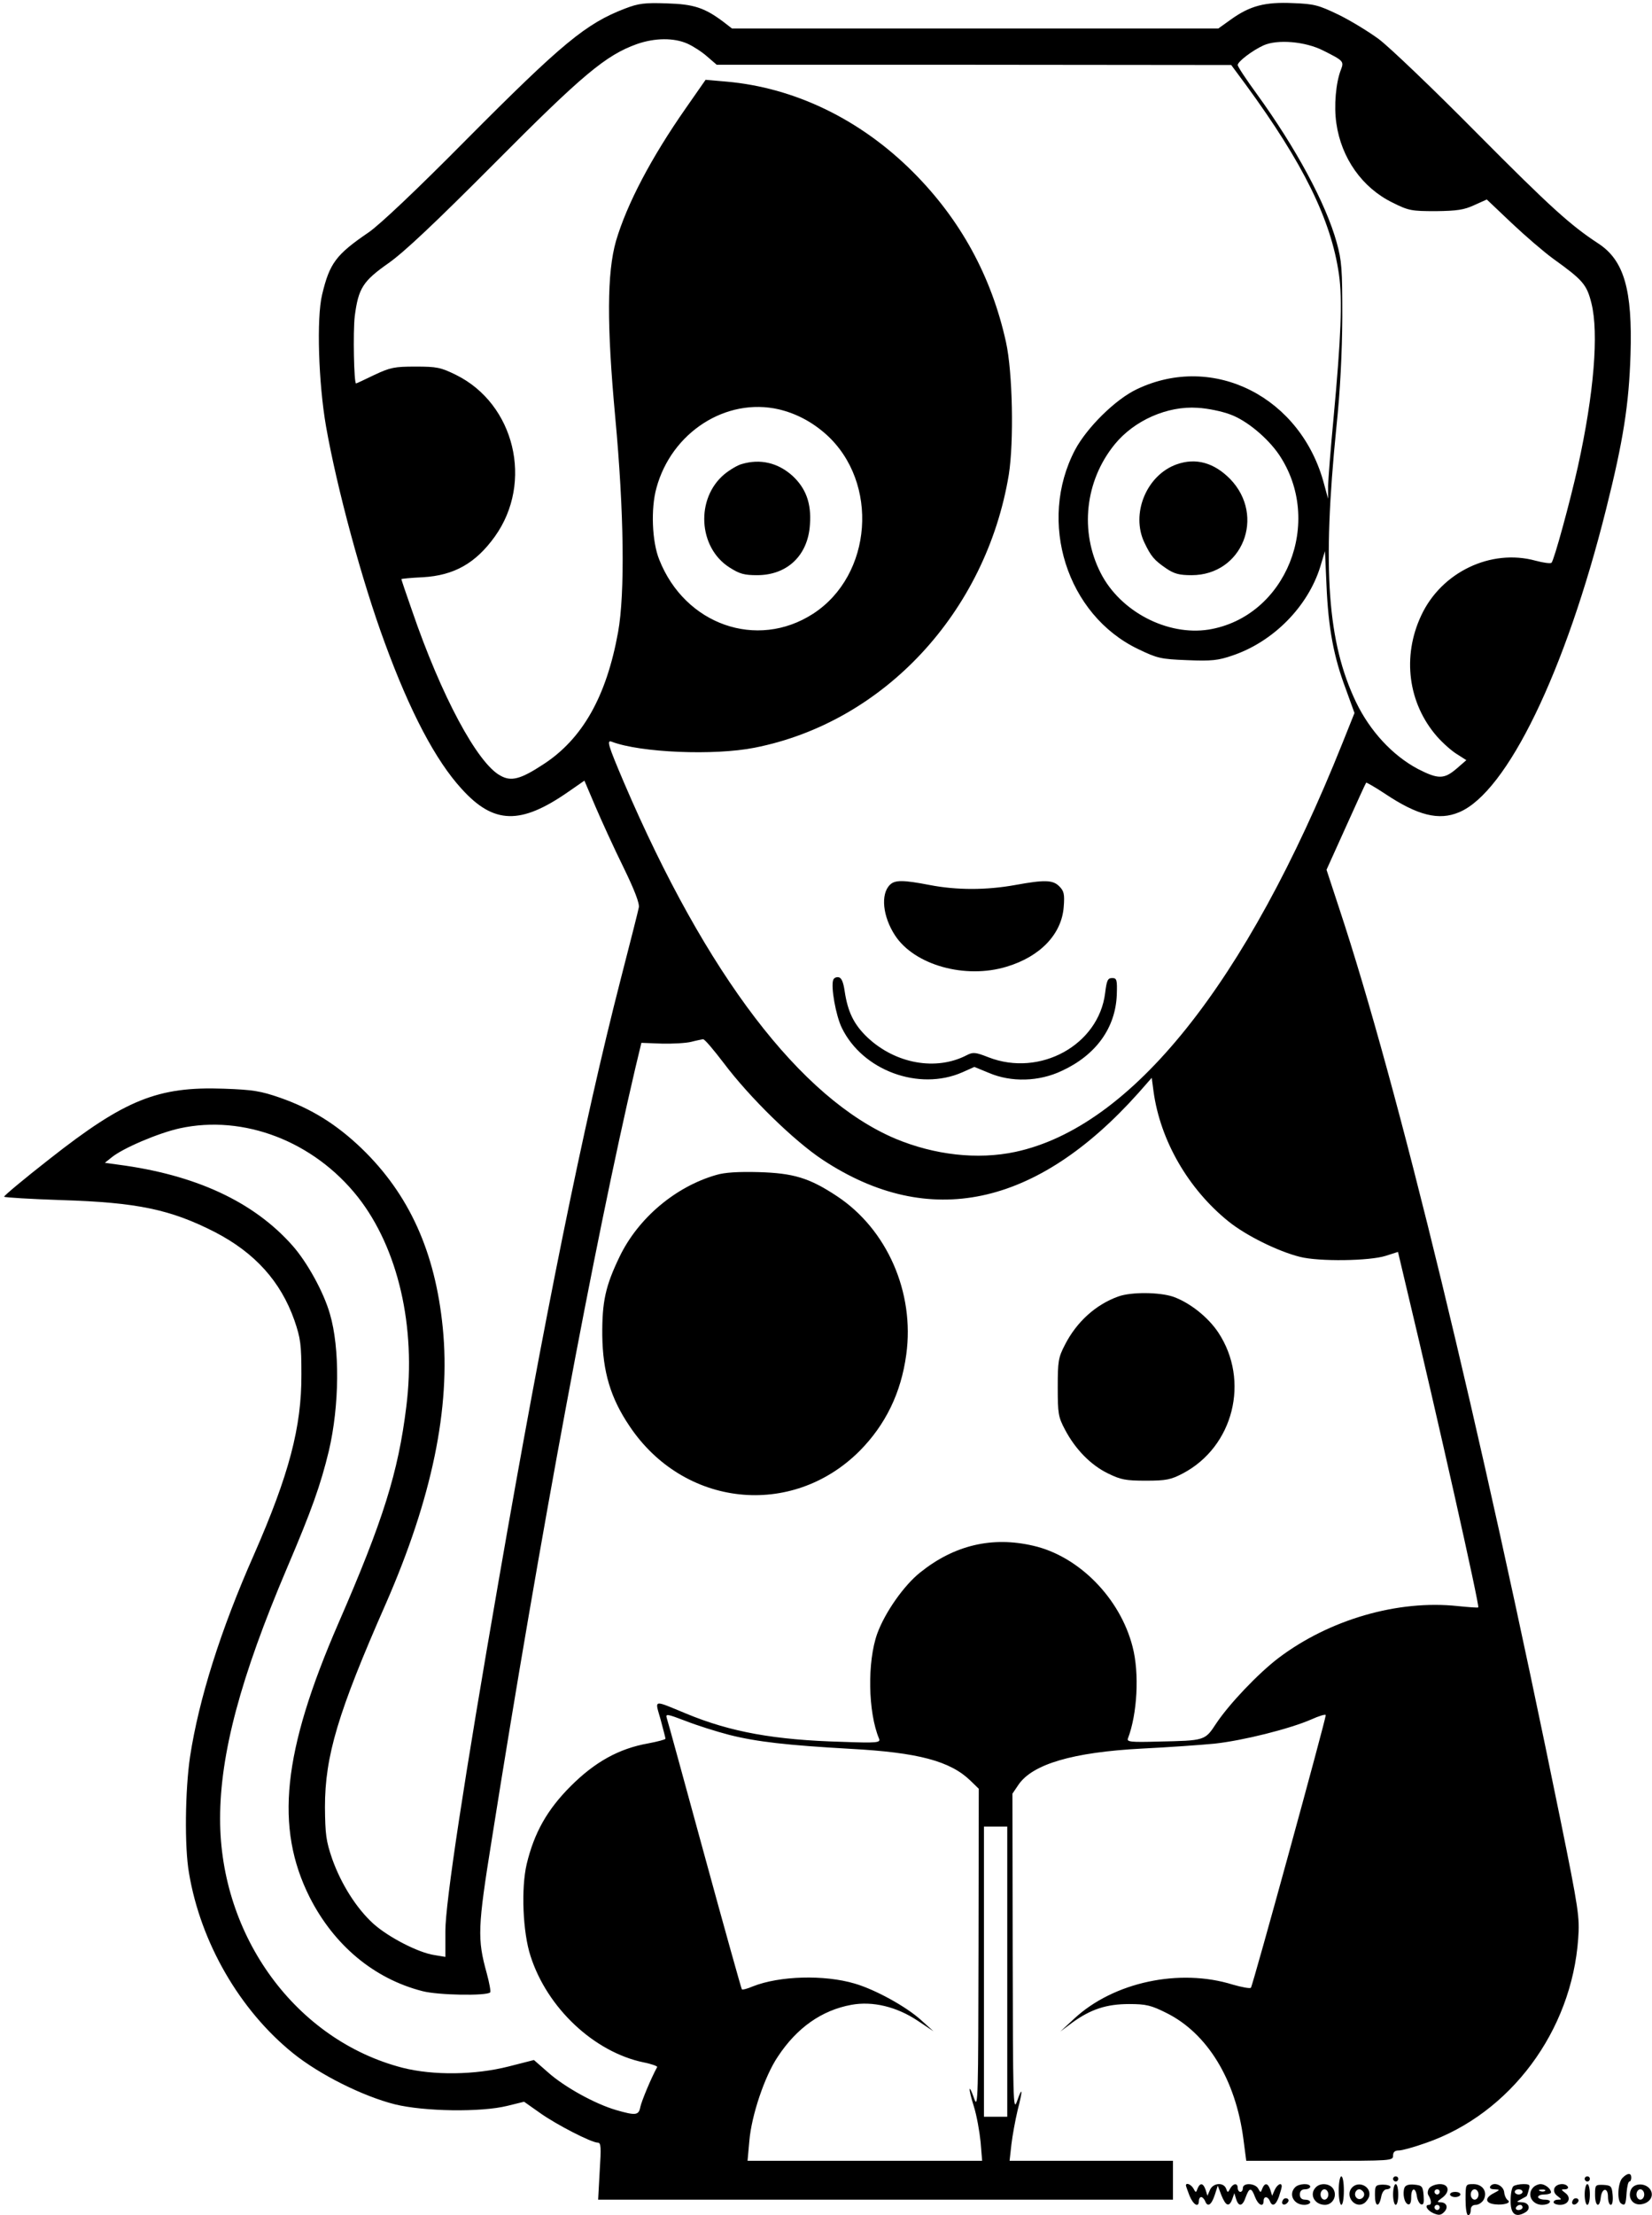 <?xml version="1.0" standalone="no"?>
<!DOCTYPE svg PUBLIC "-//W3C//DTD SVG 20010904//EN"
 "http://www.w3.org/TR/2001/REC-SVG-20010904/DTD/svg10.dtd">
<svg version="1.0" xmlns="http://www.w3.org/2000/svg"
 width="638pt" height="855pt" viewBox="0 0 638 855"
 preserveAspectRatio="xMidYMid meet">

<g transform="translate(0,855) scale(0.1,-0.1)"
fill="#000000" stroke="none">
<path d="M2414 8517 c-151 -58 -242 -133 -614 -507 -191 -193 -331 -325 -375
-356 -128 -87 -152 -120 -181 -241 -22 -91 -14 -341 15 -508 42 -239 139 -598
227 -836 98 -268 197 -455 297 -564 124 -137 228 -139 412 -11 l62 43 43 -101
c24 -56 72 -161 108 -234 42 -86 63 -140 59 -155 -2 -12 -34 -137 -70 -277
-144 -560 -296 -1311 -471 -2320 -134 -770 -206 -1244 -206 -1354 l0 -99 -42
7 c-62 9 -178 69 -236 121 -65 59 -124 152 -159 250 -24 70 -27 95 -28 200 0
197 50 365 235 785 178 407 251 756 220 1065 -29 293 -130 516 -314 693 -97
93 -194 153 -314 195 -75 26 -105 31 -218 35 -254 9 -381 -42 -671 -270 -100
-78 -180 -145 -177 -147 3 -3 103 -9 222 -13 292 -9 421 -36 593 -124 154 -80
253 -190 306 -340 24 -70 27 -94 27 -209 1 -203 -48 -387 -183 -695 -129 -291
-213 -558 -247 -780 -19 -128 -22 -349 -4 -450 45 -268 196 -529 402 -695 103
-83 270 -166 393 -197 114 -28 333 -31 434 -6 l65 16 61 -43 c63 -45 199 -115
224 -115 12 0 13 -18 7 -110 l-6 -110 1110 0 1110 0 0 75 0 75 -315 0 -316 0
7 63 c4 34 15 94 24 132 21 81 19 96 -3 33 -14 -39 -15 8 -16 573 l-1 616 23
34 c54 80 210 126 477 140 102 5 228 14 280 19 111 12 290 57 373 93 31 14 57
22 57 17 0 -17 -282 -1045 -289 -1052 -3 -4 -35 2 -70 12 -205 64 -460 10
-612 -131 l-54 -50 47 35 c71 51 131 71 219 71 65 0 85 -5 143 -34 158 -78
268 -257 298 -487 l11 -84 283 0 c277 0 284 0 284 20 0 14 7 20 23 20 12 0 59
13 104 29 326 113 563 432 588 789 6 81 2 111 -69 460 -313 1537 -627 2831
-854 3516 l-49 149 75 166 c41 91 76 168 78 170 1 2 34 -17 72 -42 127 -85
209 -105 287 -72 185 77 411 543 568 1171 66 263 88 403 94 595 8 251 -25 364
-124 429 -107 70 -184 139 -468 425 -170 172 -341 335 -380 364 -38 28 -108
71 -155 94 -77 37 -94 42 -176 45 -108 5 -166 -10 -240 -63 l-49 -35 -939 0
-939 0 -31 24 c-74 56 -116 70 -221 73 -85 3 -109 0 -161 -20z m242 -136 c22
-10 56 -32 76 -50 l36 -31 993 0 994 -1 57 -77 c221 -302 329 -521 359 -731
14 -98 8 -244 -21 -556 -11 -115 -20 -232 -21 -260 l0 -50 -15 55 c-88 337
-427 509 -723 368 -83 -39 -193 -148 -239 -234 -146 -278 -32 -637 243 -769
75 -36 87 -39 190 -43 94 -4 120 -1 175 18 157 53 291 188 339 343 l18 60 6
-134 c7 -164 28 -275 74 -397 l34 -94 -46 -115 c-372 -930 -815 -1483 -1264
-1579 -146 -31 -312 -12 -463 51 -366 155 -730 632 -1048 1374 -63 148 -68
166 -47 158 110 -42 395 -54 551 -23 499 98 894 523 982 1054 20 127 15 395
-11 512 -56 254 -176 473 -359 656 -204 204 -458 326 -721 349 l-80 7 -76
-109 c-135 -193 -228 -371 -270 -513 -35 -123 -36 -323 -3 -680 34 -365 38
-681 11 -830 -45 -249 -138 -413 -290 -511 -87 -57 -123 -66 -164 -43 -89 47
-229 308 -342 638 -23 65 -41 119 -41 121 0 1 37 5 83 7 121 7 204 54 278 157
150 209 77 512 -150 624 -59 29 -74 32 -156 32 -81 0 -97 -3 -159 -32 -37 -18
-69 -33 -71 -33 -8 0 -12 199 -5 259 14 109 32 136 130 205 60 42 180 155 410
386 341 343 430 417 550 460 69 24 143 25 196 1z m2454 -26 c78 -39 81 -42 69
-73 -20 -50 -28 -141 -18 -208 19 -134 100 -249 217 -306 62 -31 73 -33 167
-33 82 1 109 5 148 23 l49 22 96 -91 c53 -50 125 -112 161 -138 114 -82 129
-99 147 -171 29 -115 10 -349 -52 -630 -30 -135 -92 -362 -102 -372 -4 -4 -32
0 -62 8 -172 47 -363 -44 -441 -211 -75 -159 -51 -340 61 -468 22 -25 57 -56
77 -68 l36 -23 -38 -33 c-48 -41 -71 -41 -149 -1 -98 52 -185 146 -239 258
-110 230 -131 512 -76 1060 15 141 22 287 23 425 0 188 -2 218 -22 290 -42
151 -158 365 -308 572 -41 56 -74 106 -74 112 0 13 56 56 100 76 54 24 161 15
230 -20z m-2102 -1385 c67 -16 128 -48 183 -97 205 -185 179 -543 -51 -692
-217 -140 -495 -42 -594 209 -28 69 -33 197 -11 276 58 215 269 351 473 304z
m1744 -20 c63 -23 143 -90 187 -154 175 -259 28 -627 -271 -676 -159 -25 -341
69 -417 218 -82 160 -61 356 54 497 75 92 203 149 320 141 39 -2 96 -14 127
-26z m-1957 -2503 c100 -133 272 -301 383 -374 410 -270 825 -182 1219 259
l51 58 7 -53 c26 -189 134 -376 289 -501 68 -55 192 -116 276 -137 74 -19 270
-16 332 4 l47 15 36 -152 c116 -485 280 -1215 274 -1220 -2 -2 -38 1 -79 5
-231 25 -496 -52 -692 -200 -79 -60 -191 -178 -241 -253 -44 -67 -43 -66 -225
-70 -105 -3 -121 -1 -116 12 36 94 45 251 18 354 -48 188 -208 350 -384 390
-159 37 -305 2 -436 -103 -63 -50 -136 -154 -166 -236 -39 -108 -36 -304 7
-406 6 -15 -7 -17 -142 -12 -261 7 -432 38 -603 109 -131 54 -121 56 -99 -22
10 -38 19 -71 19 -75 0 -3 -30 -11 -67 -18 -113 -20 -206 -72 -299 -165 -91
-91 -141 -180 -170 -301 -22 -94 -15 -264 15 -355 64 -200 245 -370 436 -410
31 -6 55 -15 53 -18 -24 -44 -60 -131 -65 -154 -6 -33 -18 -34 -94 -12 -82 24
-199 89 -261 144 l-56 49 -98 -25 c-130 -33 -290 -35 -409 -5 -411 106 -705
506 -705 961 0 251 79 546 258 967 96 225 130 321 162 453 41 175 43 397 4
529 -24 84 -88 200 -145 264 -150 169 -374 273 -674 312 l-50 7 25 20 c43 36
182 95 264 113 247 54 518 -50 688 -265 155 -197 226 -501 187 -810 -31 -252
-89 -438 -262 -835 -216 -497 -246 -789 -111 -1058 94 -185 248 -314 435 -362
60 -16 248 -19 262 -5 3 3 -3 36 -13 73 -37 134 -36 174 20 522 185 1167 395
2294 553 2970 l24 100 79 -3 c43 -1 95 2 114 7 19 5 40 9 45 10 6 1 41 -41 80
-92z m21 -2593 c107 -27 223 -40 469 -54 260 -14 385 -47 463 -123 l32 -31 -1
-620 c-1 -569 -2 -617 -16 -578 -23 66 -25 45 -2 -28 11 -35 22 -97 26 -137
l6 -73 -453 0 -453 0 7 77 c8 97 59 250 110 325 73 111 169 179 284 200 82 15
175 -7 257 -62 l60 -40 -50 45 c-57 51 -175 116 -254 139 -118 35 -291 30
-394 -11 -21 -9 -40 -14 -42 -11 -2 2 -67 234 -144 516 -77 281 -142 520 -146
531 -5 17 1 16 72 -11 43 -17 119 -41 169 -54z m1074 -914 l0 -560 -45 0 -45
0 0 560 0 560 45 0 45 0 0 -560z"/>
<path d="M3437 5135 c-37 -36 -28 -123 20 -196 75 -114 271 -169 431 -120 130
39 212 126 220 230 4 50 1 62 -17 80 -25 25 -56 26 -171 5 -111 -20 -225 -20
-329 0 -103 20 -135 20 -154 1z"/>
<path d="M3218 4768 c-10 -26 10 -138 33 -185 80 -165 298 -245 465 -172 l47
21 56 -23 c86 -37 194 -34 282 8 132 61 207 166 212 293 2 59 0 65 -18 65 -17
0 -21 -9 -27 -58 -25 -200 -251 -325 -450 -248 -51 20 -60 21 -85 8 -118 -61
-274 -33 -382 68 -53 50 -77 99 -89 180 -5 34 -12 51 -23 53 -9 2 -19 -3 -21
-10z"/>
<path d="M2865 6759 c-16 -4 -46 -22 -67 -39 -112 -93 -102 -283 19 -360 39
-25 57 -30 107 -30 117 0 197 77 204 196 6 82 -16 140 -68 188 -56 50 -124 66
-195 45z"/>
<path d="M4545 6758 c-117 -41 -179 -191 -125 -303 25 -52 37 -67 84 -99 31
-21 51 -26 98 -26 196 0 287 228 149 371 -62 63 -132 83 -206 57z"/>
<path d="M2766 4015 c-157 -45 -301 -166 -373 -315 -55 -114 -68 -174 -67
-305 2 -140 32 -241 105 -349 209 -313 627 -358 889 -96 100 101 160 224 180
372 33 239 -74 484 -269 612 -106 70 -167 88 -301 92 -78 2 -131 -1 -164 -11z"/>
<path d="M4319 3546 c-87 -31 -161 -98 -206 -186 -26 -50 -28 -64 -28 -165 0
-101 2 -114 28 -163 40 -76 100 -137 166 -169 49 -24 68 -28 146 -28 79 0 97
4 143 28 196 103 260 358 137 544 -40 60 -110 115 -174 138 -54 18 -162 19
-212 1z"/>
<path d="M6266 144 c-18 -18 -22 -89 -5 -99 15 -10 18 -4 21 43 2 23 6 42 11
42 4 0 7 7 7 15 0 19 -14 19 -34 -1z"/>
<path d="M5170 95 c0 -30 5 -55 10 -55 6 0 10 25 10 55 0 30 -4 55 -10 55 -5
0 -10 -25 -10 -55z"/>
<path d="M5380 140 c0 -5 5 -10 10 -10 6 0 10 5 10 10 0 6 -4 10 -10 10 -5 0
-10 -4 -10 -10z"/>
<path d="M6120 140 c0 -5 5 -10 10 -10 6 0 10 5 10 10 0 6 -4 10 -10 10 -5 0
-10 -4 -10 -10z"/>
<path d="M4580 115 c0 -3 7 -21 14 -40 15 -36 36 -47 36 -20 0 8 4 15 9 15 5
0 11 -7 15 -15 9 -25 24 -17 37 22 l12 37 14 -37 c17 -42 30 -47 42 -15 l8 23
7 -23 c10 -31 25 -28 37 8 14 38 22 38 36 0 12 -31 33 -41 33 -15 0 19 16 19
24 0 9 -24 23 -17 35 16 6 18 11 36 11 40 0 17 -17 8 -27 -13 l-10 -23 -7 23
c-9 26 -21 29 -31 5 -6 -17 -7 -17 -16 0 -12 21 -59 23 -59 2 0 -8 -4 -15 -10
-15 -5 0 -10 7 -10 15 0 20 -17 19 -29 -2 -9 -17 -10 -17 -16 0 -10 25 -50 22
-62 -5 l-10 -23 -7 23 c-9 26 -21 29 -31 5 -6 -17 -7 -17 -16 0 -9 16 -29 24
-29 12z"/>
<path d="M5002 108 c-27 -27 -6 -68 35 -68 13 0 23 5 23 10 0 6 -9 10 -20 10
-13 0 -20 7 -20 20 0 13 7 20 20 20 11 0 20 5 20 10 0 14 -43 13 -58 -2z"/>
<path d="M5082 108 c-27 -27 -6 -68 35 -68 29 0 48 33 33 60 -12 22 -49 27
-68 8z m48 -28 c0 -11 -7 -20 -15 -20 -8 0 -15 9 -15 20 0 11 7 20 15 20 8 0
15 -9 15 -20z"/>
<path d="M5220 105 c-26 -32 13 -81 48 -59 9 6 18 19 20 28 8 38 -43 61 -68
31z m46 -16 c10 -17 -13 -36 -27 -22 -12 12 -4 33 11 33 5 0 12 -5 16 -11z"/>
<path d="M5310 78 c0 -45 15 -51 24 -8 3 18 12 30 21 30 8 0 15 4 15 9 0 5
-13 9 -30 9 -28 -1 -30 -4 -30 -40z"/>
<path d="M5380 80 c0 -22 5 -40 10 -40 6 0 10 18 10 40 0 22 -4 40 -10 40 -5
0 -10 -18 -10 -40z"/>
<path d="M5424 106 c-8 -22 -1 -59 14 -64 8 -2 12 7 12 27 0 38 17 41 22 4 2
-14 9 -28 16 -31 10 -3 12 6 10 34 -3 36 -6 39 -36 42 -21 2 -34 -2 -38 -12z"/>
<path d="M5520 105 c-6 -8 -8 -20 -4 -27 12 -19 14 -38 3 -38 -19 0 -8 -21 16
-32 21 -9 29 -9 42 4 18 18 10 38 -15 38 -13 0 -12 3 6 16 33 23 29 54 -7 54
-16 0 -34 -7 -41 -15z m40 -15 c0 -5 -4 -10 -10 -10 -5 0 -10 5 -10 10 0 6 5
10 10 10 6 0 10 -4 10 -10z m0 -60 c0 -5 -4 -10 -10 -10 -5 0 -10 5 -10 10 0
6 5 10 10 10 6 0 10 -4 10 -10z"/>
<path d="M5660 60 c0 -33 4 -60 10 -60 6 0 10 9 10 20 0 13 7 20 20 20 10 0
24 9 30 20 16 30 -4 60 -40 60 -30 0 -30 0 -30 -60z m50 20 c0 -11 -7 -20 -15
-20 -8 0 -15 9 -15 20 0 11 7 20 15 20 8 0 15 -9 15 -20z"/>
<path d="M5755 111 c-3 -7 3 -11 17 -11 22 -1 22 -2 -5 -16 -34 -18 -31 -38 7
-42 34 -4 65 6 49 16 -6 4 -13 18 -14 32 -4 26 -41 41 -54 21z"/>
<path d="M5845 112 c-6 -4 -11 -28 -11 -54 -1 -53 18 -69 55 -48 25 13 17 40
-13 40 -21 1 -21 1 -1 12 11 6 21 11 21 12 1 1 5 11 8 24 6 19 4 22 -21 22
-15 0 -33 -4 -38 -8z m35 -22 c0 -5 -7 -10 -15 -10 -8 0 -15 5 -15 10 0 6 7
10 15 10 8 0 15 -4 15 -10z m0 -60 c0 -5 -7 -10 -16 -10 -8 0 -12 5 -9 10 3 6
10 10 16 10 5 0 9 -4 9 -10z"/>
<path d="M5922 108 c-27 -27 -6 -68 34 -68 13 0 26 4 29 10 4 6 -5 10 -19 10
-14 0 -26 5 -26 10 0 6 11 10 25 10 14 0 25 4 25 8 0 14 -23 32 -40 32 -9 0
-21 -5 -28 -12z m45 -14 c-3 -3 -12 -4 -19 -1 -8 3 -5 6 6 6 11 1 17 -2 13 -5z"/>
<path d="M6003 104 c-4 -11 1 -22 12 -30 17 -13 17 -14 2 -14 -9 0 -17 -4 -17
-10 0 -5 11 -10 25 -10 33 0 45 28 20 46 -17 13 -17 14 -1 14 9 0 14 5 11 10
-10 16 -45 12 -52 -6z"/>
<path d="M6120 80 c0 -22 5 -40 10 -40 6 0 10 18 10 40 0 22 -4 40 -10 40 -5
0 -10 -18 -10 -40z"/>
<path d="M6160 79 c0 -44 17 -54 22 -12 4 39 28 42 28 4 0 -17 5 -31 11 -31 6
0 9 16 7 38 -3 34 -6 37 -35 39 -32 1 -33 0 -33 -38z"/>
<path d="M6300 101 c-16 -31 4 -63 37 -59 34 4 52 32 37 56 -16 26 -60 28 -74
3z m50 -21 c0 -11 -7 -20 -15 -20 -8 0 -15 9 -15 20 0 11 7 20 15 20 8 0 15
-9 15 -20z"/>
<path d="M5600 80 c0 -5 9 -10 20 -10 11 0 20 5 20 10 0 6 -9 10 -20 10 -11 0
-20 -4 -20 -10z"/>
<path d="M4955 59 c-10 -15 3 -25 16 -12 7 7 7 13 1 17 -6 3 -14 1 -17 -5z"/>
<path d="M6075 59 c-10 -15 3 -25 16 -12 7 7 7 13 1 17 -6 3 -14 1 -17 -5z"/>
</g>
</svg>
